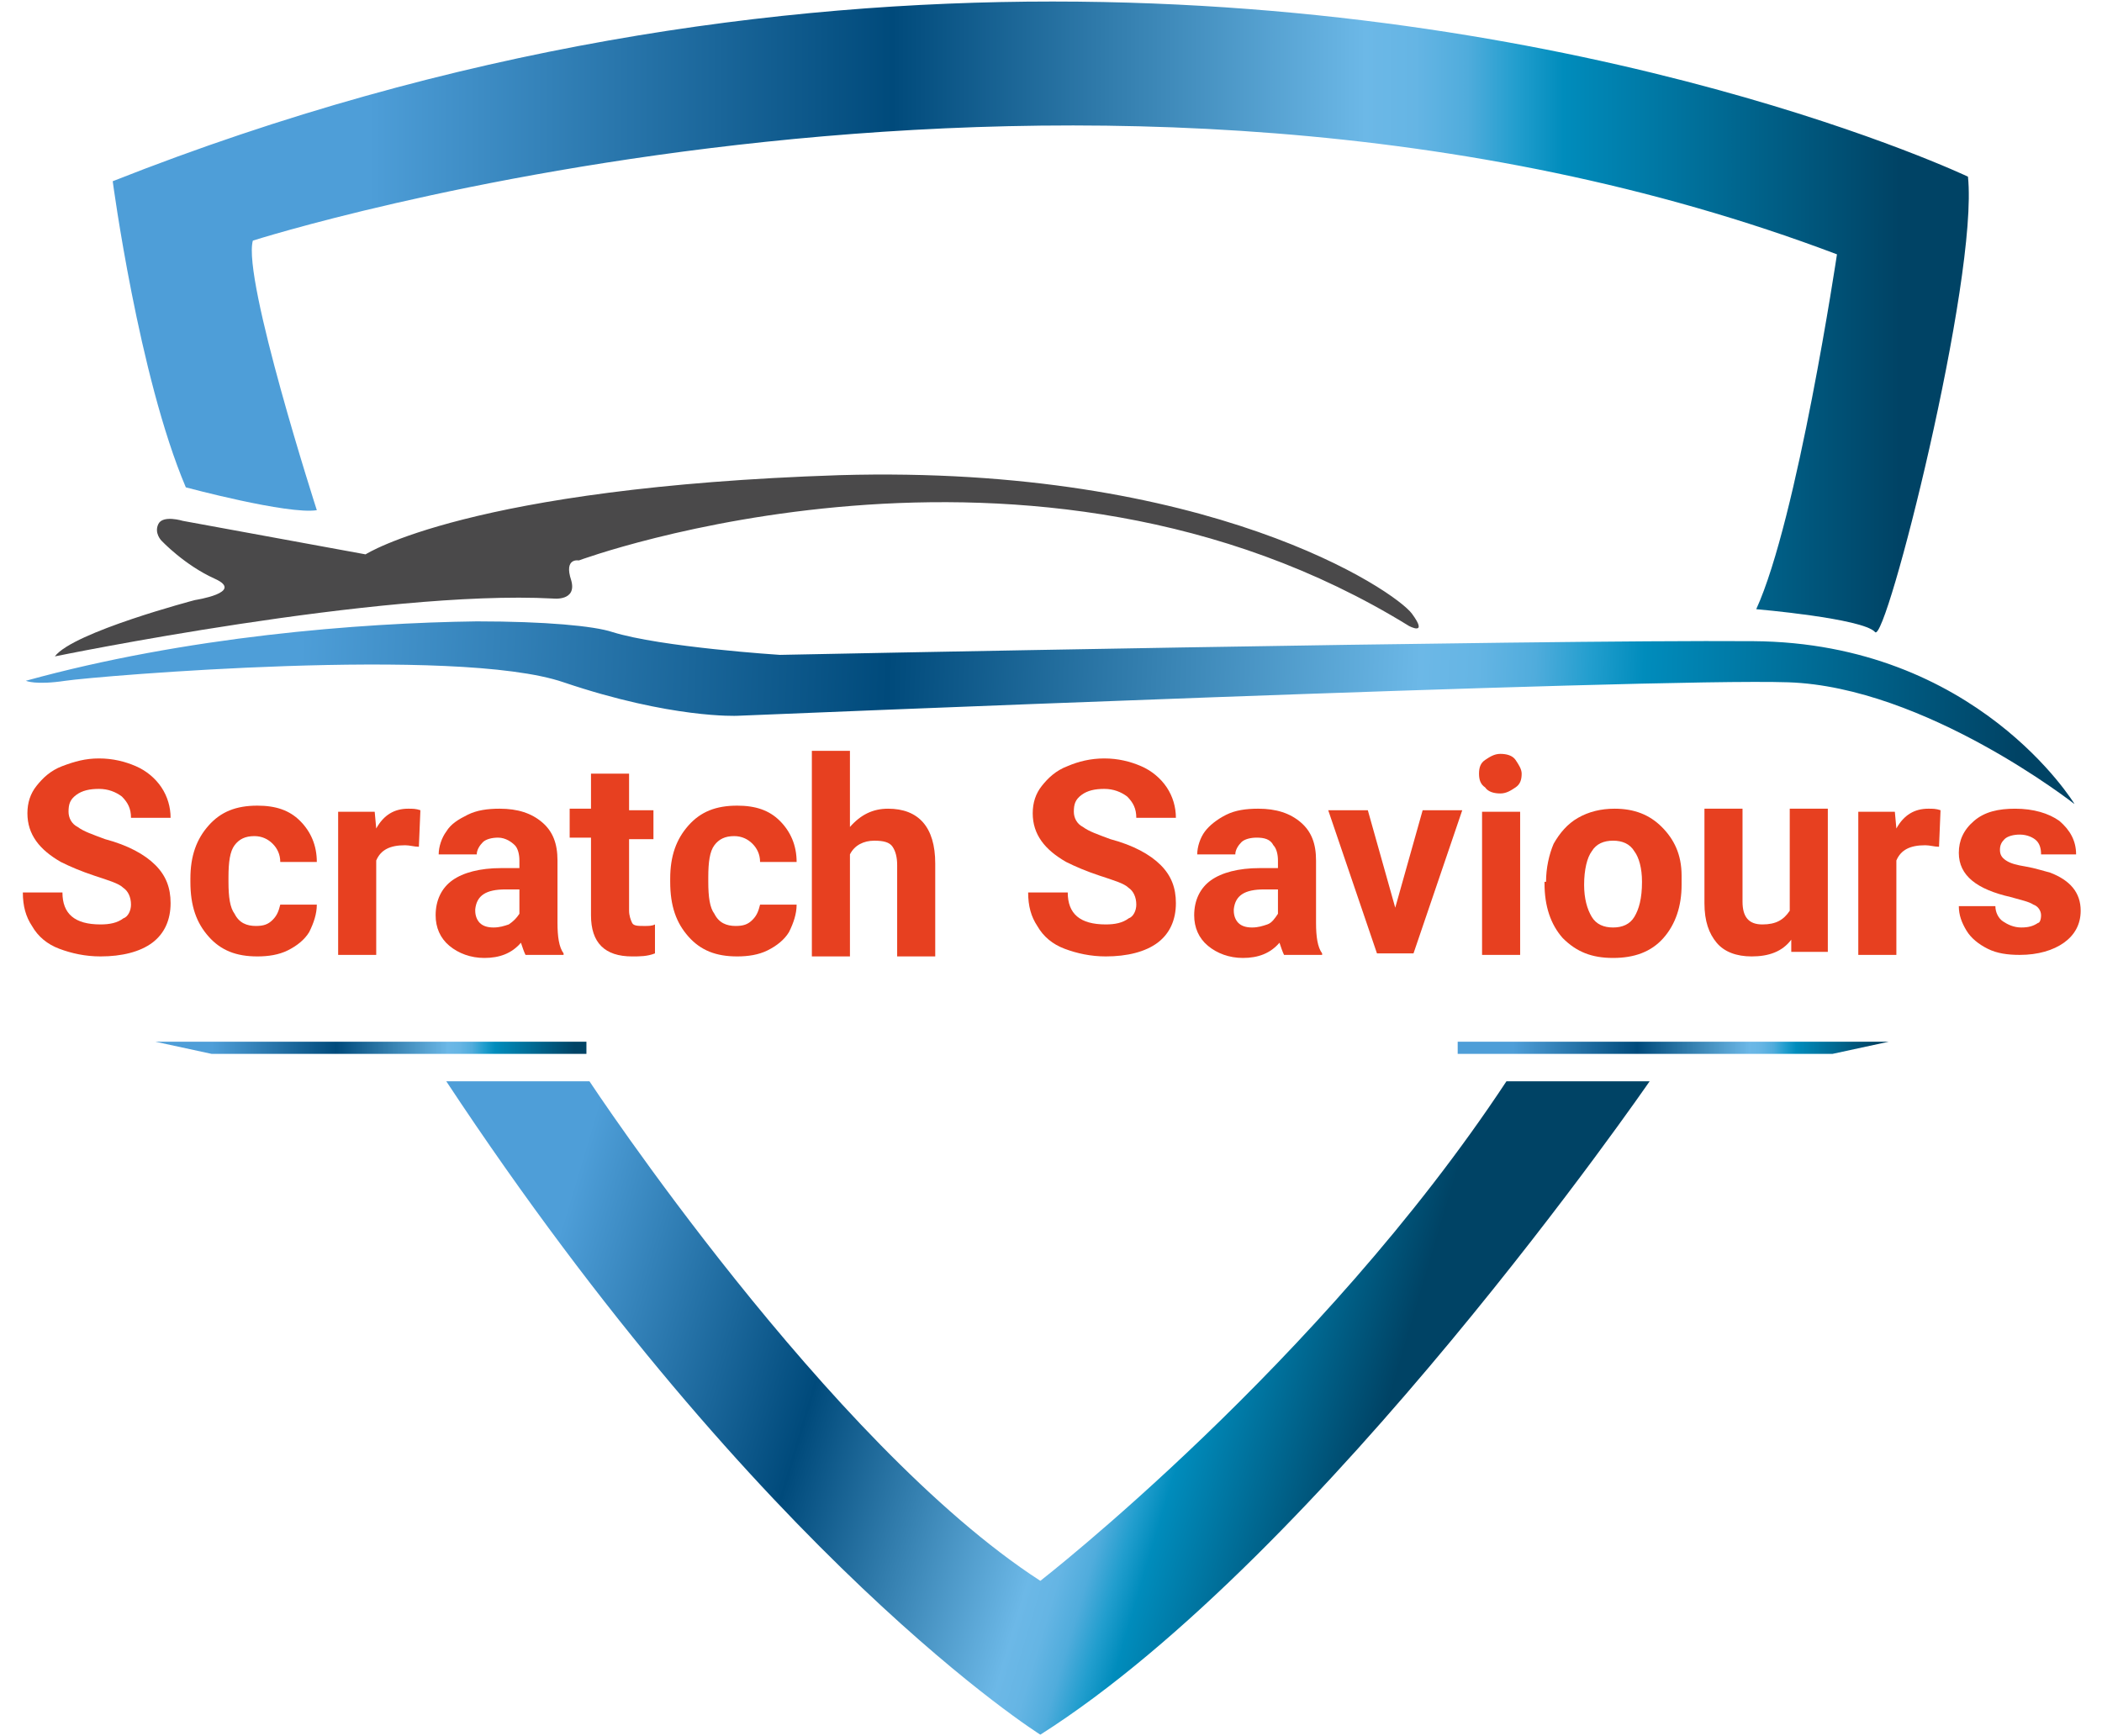 <?xml version="1.0" encoding="utf-8"?>
<!-- Generator: Adobe Illustrator 25.2.0, SVG Export Plug-In . SVG Version: 6.00 Build 0)  -->
<svg version="1.1" id="Layer_1" xmlns="http://www.w3.org/2000/svg" xmlns:xlink="http://www.w3.org/1999/xlink" x="0px" y="0px"
	 viewBox="0 0 138 114" style="enable-background:new 0 0 138 114;" xml:space="preserve">
<style type="text/css">
	.st0{fill:#4A494A;}
	.st1{clip-path:url(#SVGID_2_);fill:url(#SVGID_3_);}
	.st2{clip-path:url(#SVGID_5_);fill:url(#SVGID_6_);}
	.st3{clip-path:url(#SVGID_8_);fill:url(#SVGID_9_);}
	.st4{clip-path:url(#SVGID_11_);fill:url(#SVGID_12_);}
	.st5{clip-path:url(#SVGID_14_);fill:url(#SVGID_15_);}
	.st6{fill:#E74020;}
</style>
<g>
	<g>
		<path class="st0" d="M3.6,43.1c0,0,21.4-4.4,32.7-3.8c0,0,1.6,0.2,1.2-1.2C37,36.6,38,36.8,38,36.8s29.7-11,54.5,4.3
			c0,0,1.3,0.7,0.2-0.8c-1.1-1.5-13.3-9.8-37.6-9.1c-24.3,0.8-31.1,5.2-31.1,5.2L12,34.2c0,0-1.3-0.4-1.6,0.2
			c-0.3,0.6,0.2,1.1,0.2,1.1s1.5,1.6,3.5,2.5c2,0.9-1.3,1.4-1.3,1.4S4.8,41.5,3.6,43.1"/>
	</g>
	<g>
		<defs>
			<path id="SVGID_1_" d="M1.7,44.7c0,0,0.6,0.3,2.6,0c2-0.3,25.7-2.3,32.7,0.1c7.1,2.4,11.4,2.2,11.4,2.2s60-2.5,69-2.2
				c9,0.3,18.8,8,18.8,8s-6.4-10.6-21.1-10.7c-14.7-0.1-63.9,0.9-63.9,0.9s-7.8-0.5-11-1.5c-1.2-0.4-4.4-0.7-8.9-0.7
				C23.6,40.9,12.2,41.8,1.7,44.7"/>
		</defs>
		<clipPath id="SVGID_2_">
			<use xlink:href="#SVGID_1_"  style="overflow:visible;"/>
		</clipPath>
		
			<linearGradient id="SVGID_3_" gradientUnits="userSpaceOnUse" x1="-50.016" y1="164.121" x2="-49.122" y2="164.121" gradientTransform="matrix(150.541 3.231 3.231 -150.541 7000.958 24913.977)">
			<stop  offset="0" style="stop-color:#4E9ED8"/>
			<stop  offset="0.131" style="stop-color:#4E9ED8"/>
			<stop  offset="0.418" style="stop-color:#004A7B"/>
			<stop  offset="0.677" style="stop-color:#6CB8E7"/>
			<stop  offset="0.705" style="stop-color:#65B5E4"/>
			<stop  offset="0.733" style="stop-color:#50ACDC"/>
			<stop  offset="0.76" style="stop-color:#229ECE"/>
			<stop  offset="0.786" style="stop-color:#008CBC"/>
			<stop  offset="0.97" style="stop-color:#004365"/>
			<stop  offset="1" style="stop-color:#004365"/>
		</linearGradient>
		<polygon class="st1" points="1.8,38 136.5,40.9 136.1,55.8 1.5,52.9 		"/>
	</g>
	<g>
		<defs>
			<path id="SVGID_4_" d="M7.4,11.9c0,0,1.7,12.8,4.8,20.1c0,0,6.7,1.8,8.6,1.5c0,0-4.9-15.2-4.2-17.7c0,0,55.1-17.6,104,0.9
				c0,0-2.6,17.4-5.3,23.3c0,0,7,0.6,7.8,1.5c0.7,0.9,6.8-23.2,6.1-29.9c0,0-24.2-11.5-60.1-11.5C51.1,0.1,29.9,3,7.4,11.9"/>
		</defs>
		<clipPath id="SVGID_5_">
			<use xlink:href="#SVGID_4_"  style="overflow:visible;"/>
		</clipPath>
		
			<linearGradient id="SVGID_6_" gradientUnits="userSpaceOnUse" x1="-50.019" y1="164.121" x2="-49.125" y2="164.121" gradientTransform="matrix(136.427 0 0 -136.427 6831.418 22410.742)">
			<stop  offset="0" style="stop-color:#4E9ED8"/>
			<stop  offset="0.131" style="stop-color:#4E9ED8"/>
			<stop  offset="0.418" style="stop-color:#004A7B"/>
			<stop  offset="0.677" style="stop-color:#6CB8E7"/>
			<stop  offset="0.705" style="stop-color:#65B5E4"/>
			<stop  offset="0.733" style="stop-color:#50ACDC"/>
			<stop  offset="0.76" style="stop-color:#229ECE"/>
			<stop  offset="0.786" style="stop-color:#008CBC"/>
			<stop  offset="0.97" style="stop-color:#004365"/>
			<stop  offset="1" style="stop-color:#004365"/>
		</linearGradient>
		<rect x="7.4" y="-1.8" class="st2" width="122.6" height="44.2"/>
	</g>
	<g>
		<defs>
			<path id="SVGID_7_" d="M98.9,71c-12.2,18.5-30.6,32.8-30.6,32.8C54.4,94.8,38.7,71,38.7,71h-9.4c20.8,31.5,39,42.9,39,42.9
				C86.9,102.1,108.3,71,108.3,71H98.9z"/>
		</defs>
		<clipPath id="SVGID_8_">
			<use xlink:href="#SVGID_7_"  style="overflow:visible;"/>
		</clipPath>
		
			<linearGradient id="SVGID_9_" gradientUnits="userSpaceOnUse" x1="-50.262" y1="164.28" x2="-49.368" y2="164.28" gradientTransform="matrix(70.896 20.678 20.678 -70.896 195.856 12760.741)">
			<stop  offset="0" style="stop-color:#4E9ED8"/>
			<stop  offset="0.131" style="stop-color:#4E9ED8"/>
			<stop  offset="0.418" style="stop-color:#004A7B"/>
			<stop  offset="0.677" style="stop-color:#6CB8E7"/>
			<stop  offset="0.705" style="stop-color:#65B5E4"/>
			<stop  offset="0.733" style="stop-color:#50ACDC"/>
			<stop  offset="0.76" style="stop-color:#229ECE"/>
			<stop  offset="0.786" style="stop-color:#008CBC"/>
			<stop  offset="0.97" style="stop-color:#004365"/>
			<stop  offset="1" style="stop-color:#004365"/>
		</linearGradient>
		<polygon class="st3" points="31.7,42.6 114.5,66.7 96.9,127.1 14.1,103 		"/>
	</g>
	<g>
		<defs>
			<polygon id="SVGID_10_" points="95.7,68.4 95.7,69.2 120.3,69.2 124,68.4 			"/>
		</defs>
		<clipPath id="SVGID_11_">
			<use xlink:href="#SVGID_10_"  style="overflow:visible;"/>
		</clipPath>
		
			<linearGradient id="SVGID_12_" gradientUnits="userSpaceOnUse" x1="-50.414" y1="164.684" x2="-49.52" y2="164.684" gradientTransform="matrix(31.653 0 0 -31.653 1691.431 5281.551)">
			<stop  offset="0" style="stop-color:#4E9ED8"/>
			<stop  offset="0.131" style="stop-color:#4E9ED8"/>
			<stop  offset="0.418" style="stop-color:#004A7B"/>
			<stop  offset="0.677" style="stop-color:#6CB8E7"/>
			<stop  offset="0.705" style="stop-color:#65B5E4"/>
			<stop  offset="0.733" style="stop-color:#50ACDC"/>
			<stop  offset="0.76" style="stop-color:#229ECE"/>
			<stop  offset="0.786" style="stop-color:#008CBC"/>
			<stop  offset="0.97" style="stop-color:#004365"/>
			<stop  offset="1" style="stop-color:#004365"/>
		</linearGradient>
		<rect x="95.7" y="68.4" class="st4" width="28.3" height="0.8"/>
	</g>
	<g>
		<defs>
			<polygon id="SVGID_13_" points="10.2,68.4 13.9,69.2 38.5,69.2 38.5,68.4 			"/>
		</defs>
		<clipPath id="SVGID_14_">
			<use xlink:href="#SVGID_13_"  style="overflow:visible;"/>
		</clipPath>
		
			<linearGradient id="SVGID_15_" gradientUnits="userSpaceOnUse" x1="-50.094" y1="164.684" x2="-49.2" y2="164.684" gradientTransform="matrix(31.653 0 0 -31.653 1595.883 5281.551)">
			<stop  offset="0" style="stop-color:#4E9ED8"/>
			<stop  offset="0.131" style="stop-color:#4E9ED8"/>
			<stop  offset="0.418" style="stop-color:#004A7B"/>
			<stop  offset="0.677" style="stop-color:#6CB8E7"/>
			<stop  offset="0.705" style="stop-color:#65B5E4"/>
			<stop  offset="0.733" style="stop-color:#50ACDC"/>
			<stop  offset="0.76" style="stop-color:#229ECE"/>
			<stop  offset="0.786" style="stop-color:#008CBC"/>
			<stop  offset="0.97" style="stop-color:#004365"/>
			<stop  offset="1" style="stop-color:#004365"/>
		</linearGradient>
		<rect x="10.2" y="68.4" class="st5" width="28.3" height="0.8"/>
	</g>
	<g>
		<path class="st6" d="M8.6,59.4c0-0.5-0.2-0.9-0.5-1.1c-0.3-0.3-1-0.5-1.9-0.8c-0.9-0.3-1.6-0.6-2.2-0.9c-1.4-0.8-2.2-1.8-2.2-3.2
			c0-0.7,0.2-1.3,0.6-1.8c0.4-0.5,0.9-1,1.7-1.3s1.5-0.5,2.4-0.5c0.9,0,1.7,0.2,2.4,0.5s1.3,0.8,1.7,1.4c0.4,0.6,0.6,1.3,0.6,2H8.6
			c0-0.6-0.2-1-0.6-1.4c-0.4-0.3-0.9-0.5-1.5-0.5c-0.6,0-1.1,0.1-1.5,0.4c-0.4,0.3-0.5,0.6-0.5,1.1c0,0.4,0.2,0.8,0.6,1
			c0.4,0.3,1,0.5,1.8,0.8c1.5,0.4,2.6,1,3.3,1.7s1,1.5,1,2.5c0,1.1-0.4,2-1.2,2.6c-0.8,0.6-2,0.9-3.4,0.9c-1,0-1.9-0.2-2.7-0.5
			s-1.4-0.8-1.8-1.5c-0.4-0.6-0.6-1.3-0.6-2.2h2.6c0,1.4,0.8,2.1,2.5,2.1c0.6,0,1.1-0.1,1.5-0.4C8.4,60.2,8.6,59.8,8.6,59.4z"/>
		<path class="st6" d="M16.8,60.8c0.5,0,0.8-0.1,1.1-0.4c0.3-0.3,0.4-0.6,0.5-1h2.4c0,0.6-0.2,1.2-0.5,1.8c-0.3,0.5-0.8,0.9-1.4,1.2
			c-0.6,0.3-1.3,0.4-2,0.4c-1.4,0-2.4-0.4-3.2-1.3c-0.8-0.9-1.2-2-1.2-3.6v-0.2c0-1.5,0.4-2.6,1.2-3.5s1.8-1.3,3.2-1.3
			c1.2,0,2.1,0.3,2.8,1c0.7,0.7,1.1,1.6,1.1,2.7h-2.4c0-0.5-0.2-0.9-0.5-1.2c-0.3-0.3-0.7-0.5-1.2-0.5c-0.6,0-1,0.2-1.3,0.6
			c-0.3,0.4-0.4,1.1-0.4,2.1v0.3c0,1,0.1,1.7,0.4,2.1C15.7,60.6,16.2,60.8,16.8,60.8z"/>
		<path class="st6" d="M27.5,55.6c-0.3,0-0.6-0.1-0.9-0.1c-1,0-1.6,0.3-1.9,1v6.2h-2.5v-9.4h2.4l0.1,1.1c0.5-0.9,1.2-1.3,2.1-1.3
			c0.3,0,0.5,0,0.8,0.1L27.5,55.6z"/>
		<path class="st6" d="M34.5,62.7c-0.1-0.2-0.2-0.5-0.3-0.8c-0.6,0.7-1.4,1-2.4,1c-0.9,0-1.7-0.3-2.3-0.8c-0.6-0.5-0.9-1.2-0.9-2
			c0-1,0.4-1.8,1.1-2.3c0.7-0.5,1.8-0.8,3.2-0.8h1.2v-0.5c0-0.4-0.1-0.8-0.3-1S33.2,55,32.7,55c-0.4,0-0.8,0.1-1,0.3
			s-0.4,0.5-0.4,0.8h-2.5c0-0.5,0.2-1.1,0.5-1.5c0.3-0.5,0.8-0.8,1.4-1.1s1.3-0.4,2.1-0.4c1.2,0,2.1,0.3,2.8,0.9s1,1.4,1,2.5v4.1
			c0,0.9,0.1,1.6,0.4,2v0.1H34.5z M32.4,60.9c0.4,0,0.7-0.1,1-0.2c0.3-0.2,0.5-0.4,0.7-0.7v-1.6h-0.9c-1.3,0-1.9,0.4-2,1.3l0,0.1
			c0,0.3,0.1,0.6,0.3,0.8C31.7,60.8,32,60.9,32.4,60.9z"/>
		<path class="st6" d="M41.3,50.9v2.3h1.6v1.9h-1.6v4.7c0,0.3,0.1,0.6,0.2,0.8c0.1,0.2,0.4,0.2,0.8,0.2c0.3,0,0.5,0,0.7-0.1v1.9
			c-0.5,0.2-1,0.2-1.5,0.2c-1.8,0-2.7-0.9-2.7-2.7v-5.1h-1.4v-1.9h1.4v-2.3H41.3z"/>
		<path class="st6" d="M48.3,60.8c0.5,0,0.8-0.1,1.1-0.4c0.3-0.3,0.4-0.6,0.5-1h2.4c0,0.6-0.2,1.2-0.5,1.8c-0.3,0.5-0.8,0.9-1.4,1.2
			c-0.6,0.3-1.3,0.4-2,0.4c-1.4,0-2.4-0.4-3.2-1.3s-1.2-2-1.2-3.6v-0.2c0-1.5,0.4-2.6,1.2-3.5s1.8-1.3,3.2-1.3c1.2,0,2.1,0.3,2.8,1
			c0.7,0.7,1.1,1.6,1.1,2.7h-2.4c0-0.5-0.2-0.9-0.5-1.2c-0.3-0.3-0.7-0.5-1.2-0.5c-0.6,0-1,0.2-1.3,0.6c-0.3,0.4-0.4,1.1-0.4,2.1
			v0.3c0,1,0.1,1.7,0.4,2.1C47.2,60.6,47.7,60.8,48.3,60.8z"/>
		<path class="st6" d="M55.8,54.3c0.7-0.8,1.5-1.2,2.5-1.2c2,0,3.1,1.2,3.1,3.6v6.1h-2.5v-6c0-0.5-0.1-0.9-0.3-1.2s-0.6-0.4-1.2-0.4
			c-0.7,0-1.3,0.3-1.6,0.9v6.7h-2.5V49.3h2.5V54.3z"/>
		<path class="st6" d="M74.6,59.4c0-0.5-0.2-0.9-0.5-1.1c-0.3-0.3-1-0.5-1.9-0.8c-0.9-0.3-1.6-0.6-2.2-0.9c-1.4-0.8-2.2-1.8-2.2-3.2
			c0-0.7,0.2-1.3,0.6-1.8c0.4-0.5,0.9-1,1.7-1.3c0.7-0.3,1.5-0.5,2.4-0.5c0.9,0,1.7,0.2,2.4,0.5s1.3,0.8,1.7,1.4
			c0.4,0.6,0.6,1.3,0.6,2h-2.6c0-0.6-0.2-1-0.6-1.4c-0.4-0.3-0.9-0.5-1.5-0.5c-0.6,0-1.1,0.1-1.5,0.4c-0.4,0.3-0.5,0.6-0.5,1.1
			c0,0.4,0.2,0.8,0.6,1c0.4,0.3,1,0.5,1.8,0.8c1.5,0.4,2.6,1,3.3,1.7s1,1.5,1,2.5c0,1.1-0.4,2-1.2,2.6c-0.8,0.6-2,0.9-3.4,0.9
			c-1,0-1.9-0.2-2.7-0.5s-1.4-0.8-1.8-1.5c-0.4-0.6-0.6-1.3-0.6-2.2h2.6c0,1.4,0.8,2.1,2.5,2.1c0.6,0,1.1-0.1,1.5-0.4
			C74.4,60.2,74.6,59.8,74.6,59.4z"/>
		<path class="st6" d="M84.3,62.7c-0.1-0.2-0.2-0.5-0.3-0.8c-0.6,0.7-1.4,1-2.4,1c-0.9,0-1.7-0.3-2.3-0.8c-0.6-0.5-0.9-1.2-0.9-2
			c0-1,0.4-1.8,1.1-2.3c0.7-0.5,1.8-0.8,3.2-0.8h1.2v-0.5c0-0.4-0.1-0.8-0.3-1C83.4,55.1,83,55,82.5,55c-0.4,0-0.8,0.1-1,0.3
			s-0.4,0.5-0.4,0.8h-2.5c0-0.5,0.2-1.1,0.5-1.5s0.8-0.8,1.4-1.1s1.3-0.4,2.1-0.4c1.2,0,2.1,0.3,2.8,0.9s1,1.4,1,2.5v4.1
			c0,0.9,0.1,1.6,0.4,2v0.1H84.3z M82.2,60.9c0.4,0,0.7-0.1,1-0.2s0.5-0.4,0.7-0.7v-1.6H83c-1.3,0-1.9,0.4-2,1.3l0,0.1
			c0,0.3,0.1,0.6,0.3,0.8C81.5,60.8,81.8,60.9,82.2,60.9z"/>
		<path class="st6" d="M91.6,59.6l1.8-6.4H96l-3.2,9.4h-2.4l-3.2-9.4h2.6L91.6,59.6z"/>
		<path class="st6" d="M97.1,50.8c0-0.4,0.1-0.7,0.4-0.9s0.6-0.4,1-0.4c0.4,0,0.8,0.1,1,0.4s0.4,0.6,0.4,0.9c0,0.4-0.1,0.7-0.4,0.9
			c-0.3,0.2-0.6,0.4-1,0.4c-0.4,0-0.8-0.1-1-0.4C97.2,51.5,97.1,51.2,97.1,50.8z M99.8,62.7h-2.5v-9.4h2.5V62.7z"/>
		<path class="st6" d="M101.5,57.9c0-0.9,0.2-1.8,0.5-2.5c0.4-0.7,0.9-1.3,1.6-1.7c0.7-0.4,1.5-0.6,2.4-0.6c1.3,0,2.3,0.4,3.1,1.2
			c0.8,0.8,1.3,1.8,1.3,3.2l0,0.6c0,1.4-0.4,2.6-1.2,3.5s-1.9,1.3-3.3,1.3s-2.4-0.4-3.3-1.3c-0.8-0.9-1.2-2.1-1.2-3.6V57.9z
			 M104,58.1c0,0.9,0.2,1.6,0.5,2.1c0.3,0.5,0.8,0.7,1.4,0.7c0.6,0,1.1-0.2,1.4-0.7c0.3-0.5,0.5-1.2,0.5-2.3c0-0.9-0.2-1.6-0.5-2
			c-0.3-0.5-0.8-0.7-1.4-0.7c-0.6,0-1.1,0.2-1.4,0.7C104.2,56.3,104,57.1,104,58.1z"/>
		<path class="st6" d="M117.6,61.7c-0.6,0.8-1.5,1.1-2.6,1.1c-1,0-1.8-0.3-2.3-0.9s-0.8-1.4-0.8-2.6v-6.2h2.5v6.1
			c0,1,0.4,1.5,1.3,1.5c0.9,0,1.4-0.3,1.8-0.9v-6.7h2.5v9.4h-2.4L117.6,61.7z"/>
		<path class="st6" d="M127.3,55.6c-0.3,0-0.6-0.1-0.9-0.1c-1,0-1.6,0.3-1.9,1v6.2H122v-9.4h2.4l0.1,1.1c0.5-0.9,1.2-1.3,2.1-1.3
			c0.3,0,0.5,0,0.8,0.1L127.3,55.6z"/>
		<path class="st6" d="M134,60.1c0-0.3-0.2-0.6-0.5-0.7c-0.3-0.2-0.8-0.3-1.5-0.5c-2.2-0.5-3.4-1.4-3.4-2.9c0-0.8,0.3-1.5,1-2.1
			s1.6-0.8,2.7-0.8c1.2,0,2.2,0.3,2.9,0.8c0.7,0.6,1.1,1.3,1.1,2.2H134c0-0.4-0.1-0.7-0.3-0.9c-0.2-0.2-0.6-0.4-1.1-0.4
			c-0.4,0-0.8,0.1-1,0.3c-0.2,0.2-0.3,0.4-0.3,0.7c0,0.3,0.1,0.5,0.4,0.7c0.3,0.2,0.7,0.3,1.3,0.4c0.6,0.1,1.2,0.3,1.6,0.4
			c1.3,0.5,2,1.3,2,2.5c0,0.9-0.4,1.6-1.1,2.1s-1.7,0.8-2.9,0.8c-0.8,0-1.5-0.1-2.1-0.4c-0.6-0.3-1.1-0.7-1.4-1.2
			c-0.3-0.5-0.5-1-0.5-1.6h2.4c0,0.4,0.2,0.8,0.5,1c0.3,0.2,0.7,0.4,1.2,0.4c0.5,0,0.8-0.1,1.1-0.3C133.9,60.6,134,60.4,134,60.1z"
			/>
	</g>
</g>
</svg>
